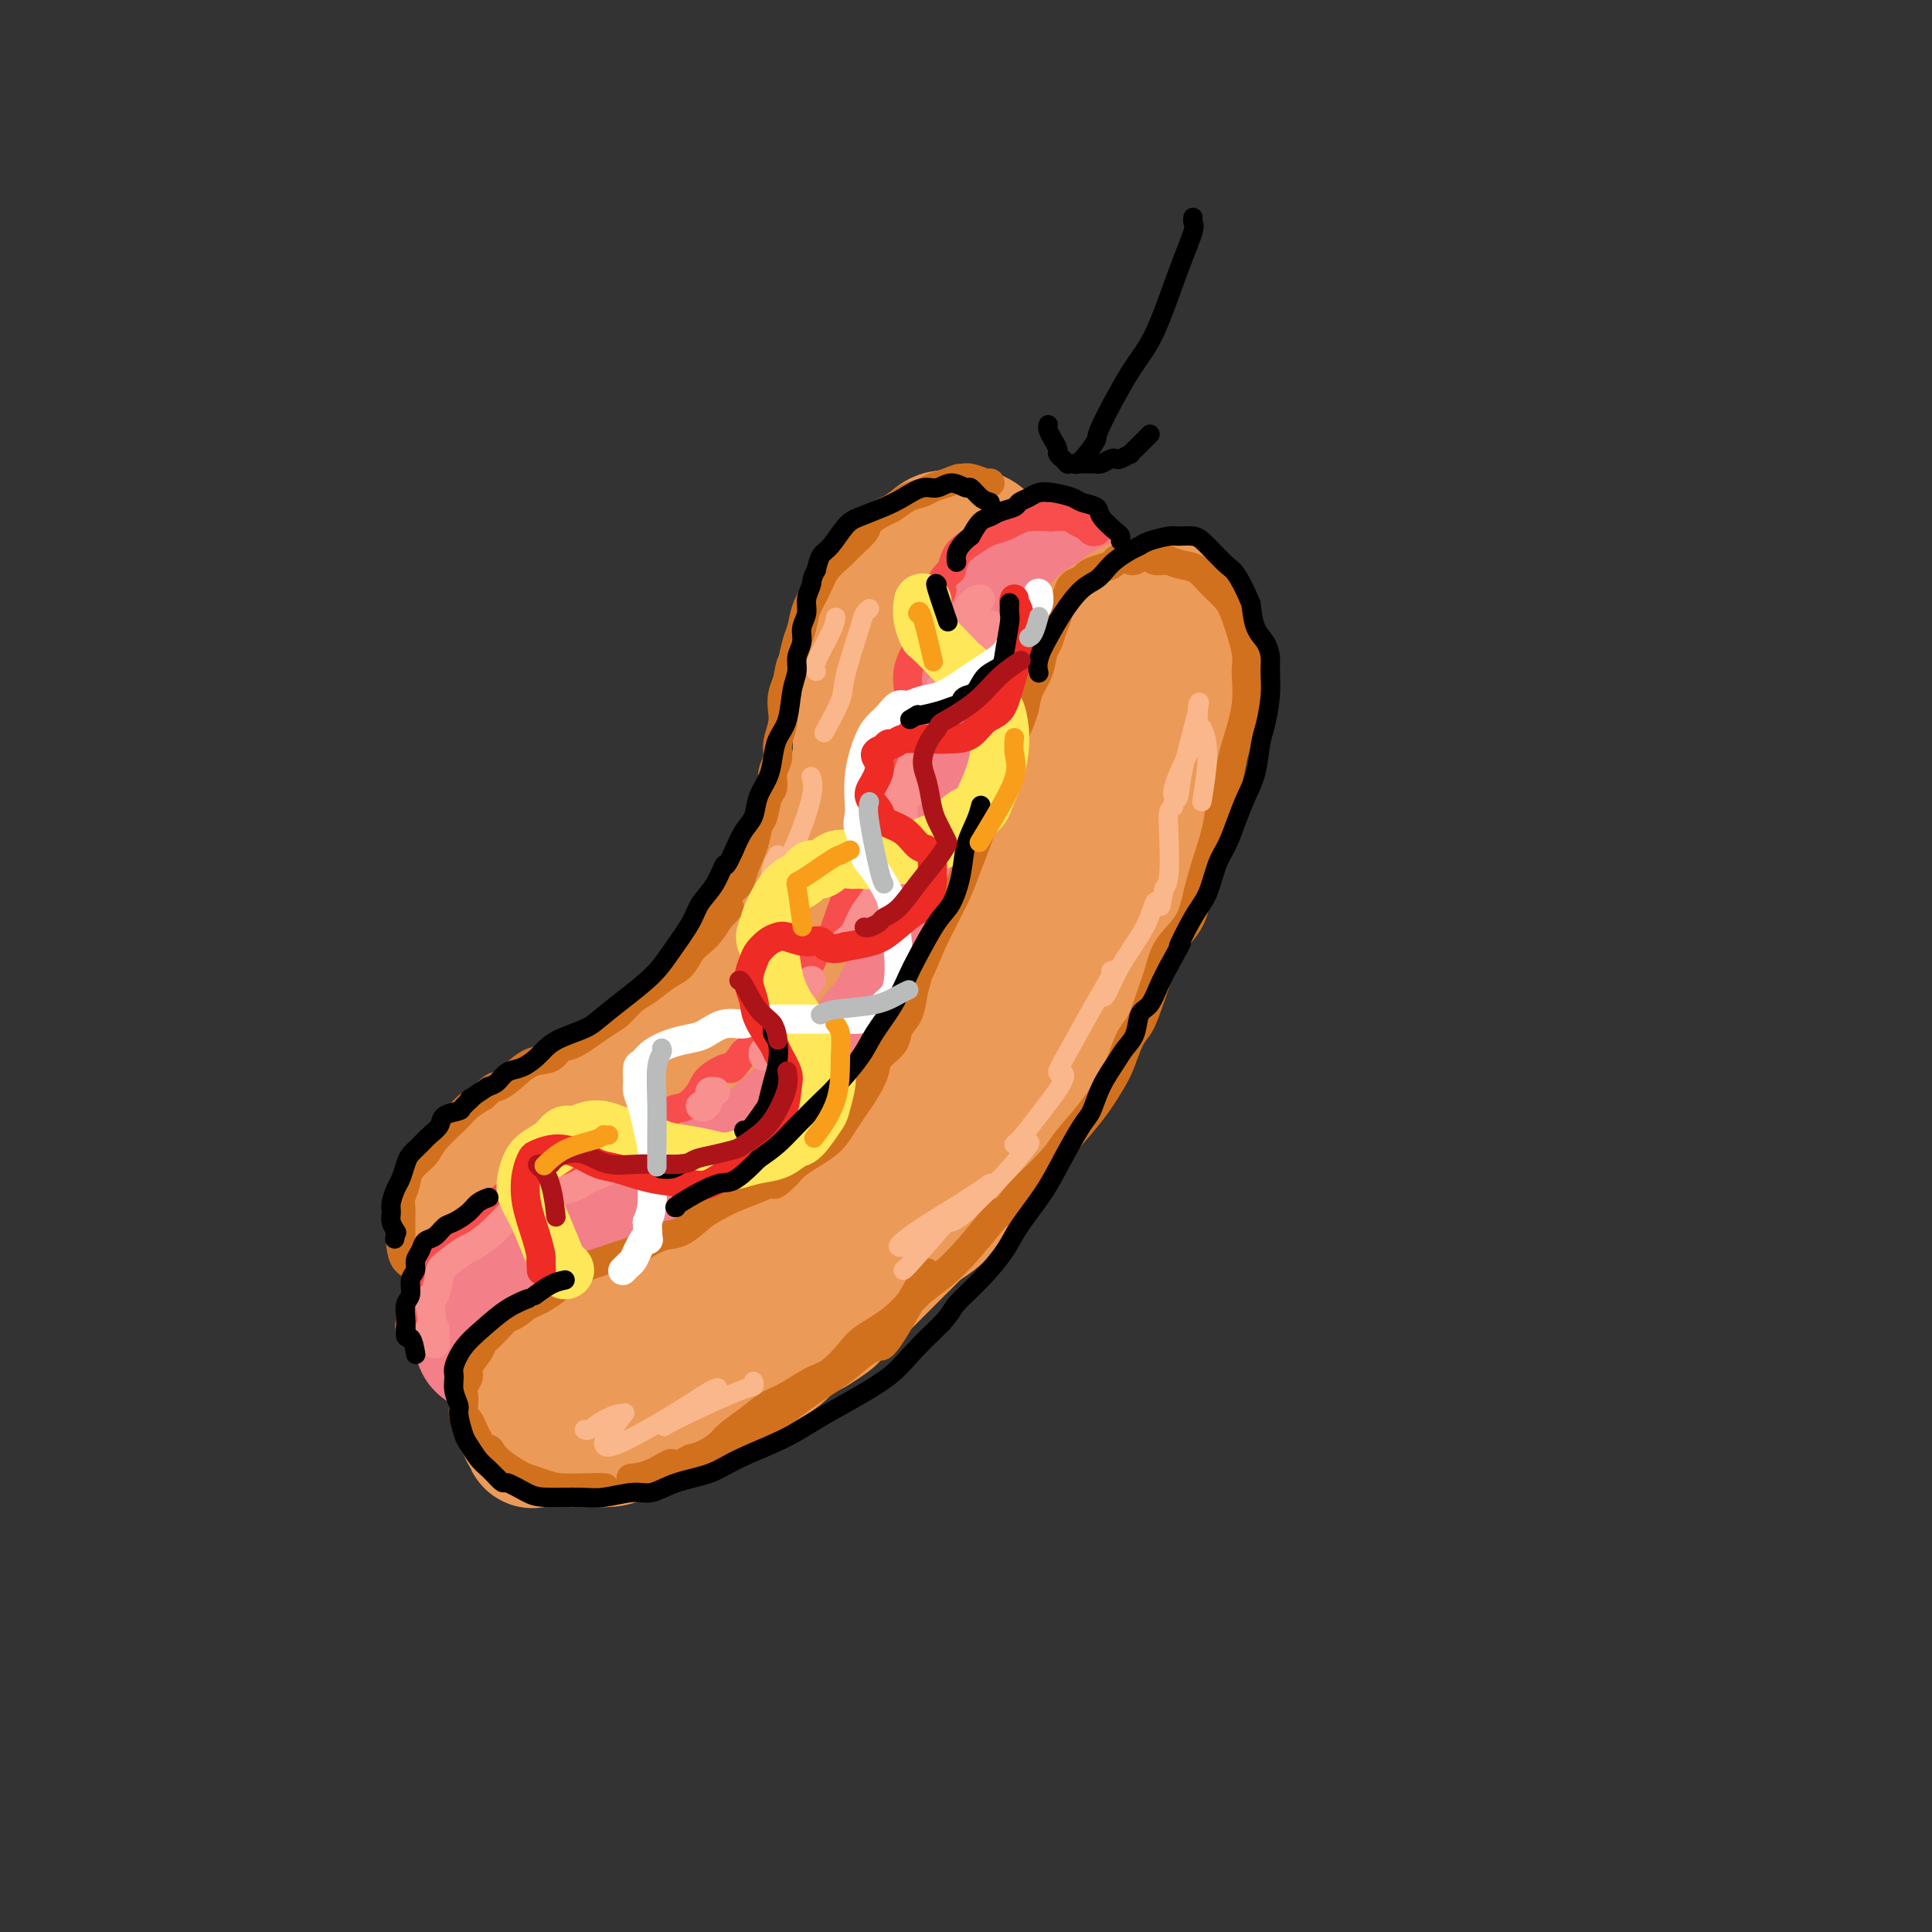 <svg viewBox='0 0 400 400' version='1.1' xmlns='http://www.w3.org/2000/svg' xmlns:xlink='http://www.w3.org/1999/xlink'><rect x="0" y="0" width="400" height="400" fill="#333333" stroke="none"/><g fill='none' stroke='rgb(236,154,87)' stroke-width='28' stroke-linecap='round' stroke-linejoin='round'><path d='M178,163c0.442,-0.624 0.883,-1.249 1,-3c0.117,-1.751 -0.092,-4.630 0,-7c0.092,-2.370 0.485,-4.233 1,-7c0.515,-2.767 1.151,-6.440 2,-10c0.849,-3.560 1.910,-7.007 3,-10c1.090,-2.993 2.207,-5.531 4,-8c1.793,-2.469 4.262,-4.869 6,-6c1.738,-1.131 2.746,-0.992 4,-1c1.254,-0.008 2.753,-0.164 4,1c1.247,1.164 2.240,3.646 3,6c0.760,2.354 1.286,4.579 2,7c0.714,2.421 1.615,5.036 2,8c0.385,2.964 0.253,6.275 0,9c-0.253,2.725 -0.626,4.862 -1,7'/><path d='M209,149c-0.300,4.169 -0.549,6.593 -1,9c-0.451,2.407 -1.103,4.797 -2,8c-0.897,3.203 -2.037,7.220 -3,10c-0.963,2.780 -1.748,4.324 -3,7c-1.252,2.676 -2.970,6.484 -5,10c-2.030,3.516 -4.372,6.739 -6,9c-1.628,2.261 -2.543,3.559 -4,6c-1.457,2.441 -3.456,6.024 -5,8c-1.544,1.976 -2.635,2.345 -4,4c-1.365,1.655 -3.006,4.594 -5,7c-1.994,2.406 -4.340,4.277 -6,6c-1.660,1.723 -2.633,3.296 -4,5c-1.367,1.704 -3.129,3.539 -5,5c-1.871,1.461 -3.850,2.547 -6,4c-2.150,1.453 -4.471,3.272 -7,5c-2.529,1.728 -5.264,3.364 -8,5'/><path d='M135,257c-4.196,2.690 -4.184,2.417 -6,3c-1.816,0.583 -5.458,2.024 -8,3c-2.542,0.976 -3.984,1.489 -6,2c-2.016,0.511 -4.608,1.020 -7,1c-2.392,-0.020 -4.586,-0.570 -6,-1c-1.414,-0.430 -2.050,-0.741 -3,-2c-0.950,-1.259 -2.216,-3.465 -3,-5c-0.784,-1.535 -1.087,-2.400 -1,-4c0.087,-1.600 0.563,-3.935 2,-6c1.437,-2.065 3.835,-3.860 5,-5c1.165,-1.140 1.098,-1.624 2,-2c0.902,-0.376 2.775,-0.642 4,-1c1.225,-0.358 1.803,-0.807 3,-1c1.197,-0.193 3.015,-0.129 5,-1c1.985,-0.871 4.139,-2.677 6,-4c1.861,-1.323 3.431,-2.161 5,-3'/><path d='M127,231c5.138,-2.492 6.482,-3.722 8,-5c1.518,-1.278 3.208,-2.604 5,-4c1.792,-1.396 3.685,-2.863 6,-5c2.315,-2.137 5.053,-4.946 7,-7c1.947,-2.054 3.105,-3.354 4,-5c0.895,-1.646 1.527,-3.637 3,-6c1.473,-2.363 3.785,-5.098 5,-7c1.215,-1.902 1.332,-2.971 2,-5c0.668,-2.029 1.885,-5.019 3,-7c1.115,-1.981 2.126,-2.952 3,-5c0.874,-2.048 1.610,-5.174 2,-7c0.390,-1.826 0.433,-2.354 1,-4c0.567,-1.646 1.657,-4.410 2,-7c0.343,-2.590 -0.062,-5.005 0,-7c0.062,-1.995 0.589,-3.570 1,-6c0.411,-2.430 0.705,-5.715 1,-9'/><path d='M180,135c0.983,-5.339 2.440,-7.688 4,-10c1.560,-2.312 3.223,-4.588 5,-7c1.777,-2.412 3.669,-4.960 5,-6c1.331,-1.040 2.102,-0.571 3,0c0.898,0.571 1.925,1.242 3,2c1.075,0.758 2.198,1.601 3,4c0.802,2.399 1.281,6.355 2,10c0.719,3.645 1.677,6.979 2,10c0.323,3.021 0.011,5.727 0,9c-0.011,3.273 0.279,7.112 0,10c-0.279,2.888 -1.127,4.827 -2,8c-0.873,3.173 -1.773,7.582 -3,12c-1.227,4.418 -2.783,8.844 -4,12c-1.217,3.156 -2.097,5.042 -4,8c-1.903,2.958 -4.829,6.988 -7,10c-2.171,3.012 -3.585,5.006 -5,7'/><path d='M182,214c-3.469,5.495 -4.140,6.734 -6,9c-1.860,2.266 -4.907,5.560 -7,8c-2.093,2.440 -3.231,4.024 -5,6c-1.769,1.976 -4.170,4.342 -6,6c-1.830,1.658 -3.088,2.608 -5,4c-1.912,1.392 -4.477,3.227 -7,5c-2.523,1.773 -5.006,3.485 -7,5c-1.994,1.515 -3.501,2.835 -6,4c-2.499,1.165 -5.990,2.177 -8,3c-2.010,0.823 -2.538,1.459 -4,2c-1.462,0.541 -3.859,0.988 -6,1c-2.141,0.012 -4.027,-0.411 -5,-1c-0.973,-0.589 -1.034,-1.343 -2,-2c-0.966,-0.657 -2.837,-1.215 -4,-2c-1.163,-0.785 -1.618,-1.796 -2,-3c-0.382,-1.204 -0.691,-2.602 -1,-4'/><path d='M101,255c-0.729,-2.033 -1.051,-3.614 -1,-5c0.051,-1.386 0.477,-2.576 1,-4c0.523,-1.424 1.145,-3.080 2,-4c0.855,-0.920 1.943,-1.103 3,-2c1.057,-0.897 2.083,-2.509 4,-4c1.917,-1.491 4.723,-2.861 7,-4c2.277,-1.139 4.024,-2.048 7,-4c2.976,-1.952 7.183,-4.948 10,-7c2.817,-2.052 4.246,-3.161 7,-5c2.754,-1.839 6.833,-4.407 10,-7c3.167,-2.593 5.421,-5.212 7,-7c1.579,-1.788 2.484,-2.744 5,-5c2.516,-2.256 6.643,-5.811 9,-8c2.357,-2.189 2.942,-3.012 5,-6c2.058,-2.988 5.588,-8.139 8,-12c2.412,-3.861 3.706,-6.430 5,-9'/><path d='M190,162c2.238,-3.929 1.333,-3.250 1,-3c-0.333,0.250 -0.095,0.071 0,0c0.095,-0.071 0.048,-0.036 0,0'/></g>
<g fill='none' stroke='rgb(243,127,137)' stroke-width='28' stroke-linecap='round' stroke-linejoin='round'><path d='M206,165c0.424,0.133 0.849,0.266 1,0c0.151,-0.266 0.029,-0.932 0,-2c-0.029,-1.068 0.034,-2.537 0,-4c-0.034,-1.463 -0.165,-2.919 0,-5c0.165,-2.081 0.625,-4.786 1,-7c0.375,-2.214 0.666,-3.938 1,-6c0.334,-2.062 0.711,-4.461 1,-7c0.289,-2.539 0.490,-5.219 1,-7c0.510,-1.781 1.331,-2.665 2,-4c0.669,-1.335 1.188,-3.122 2,-4c0.812,-0.878 1.916,-0.849 3,-1c1.084,-0.151 2.146,-0.484 3,0c0.854,0.484 1.499,1.784 2,3c0.501,1.216 0.857,2.347 1,4c0.143,1.653 0.071,3.826 0,6'/><path d='M224,131c0.285,2.796 -0.501,3.286 -1,5c-0.499,1.714 -0.711,4.650 -1,7c-0.289,2.350 -0.654,4.112 -1,6c-0.346,1.888 -0.673,3.903 -1,6c-0.327,2.097 -0.653,4.277 -1,6c-0.347,1.723 -0.714,2.988 -1,5c-0.286,2.012 -0.491,4.771 -1,7c-0.509,2.229 -1.323,3.929 -2,6c-0.677,2.071 -1.216,4.515 -2,7c-0.784,2.485 -1.815,5.012 -3,7c-1.185,1.988 -2.526,3.439 -4,6c-1.474,2.561 -3.080,6.233 -5,10c-1.920,3.767 -4.154,7.628 -6,10c-1.846,2.372 -3.305,3.254 -5,5c-1.695,1.746 -3.627,4.356 -5,6c-1.373,1.644 -2.186,2.322 -3,3'/><path d='M182,233c-2.311,2.863 -1.590,3.019 -2,4c-0.410,0.981 -1.953,2.786 -3,4c-1.047,1.214 -1.599,1.836 -3,3c-1.401,1.164 -3.653,2.868 -5,4c-1.347,1.132 -1.791,1.692 -3,3c-1.209,1.308 -3.185,3.365 -5,5c-1.815,1.635 -3.469,2.849 -5,4c-1.531,1.151 -2.938,2.239 -5,4c-2.062,1.761 -4.780,4.194 -7,6c-2.220,1.806 -3.943,2.986 -6,4c-2.057,1.014 -4.447,1.862 -7,3c-2.553,1.138 -5.270,2.565 -7,3c-1.730,0.435 -2.474,-0.120 -4,0c-1.526,0.120 -3.834,0.917 -6,1c-2.166,0.083 -4.190,-0.548 -6,-1c-1.810,-0.452 -3.405,-0.726 -5,-1'/><path d='M103,279c-3.905,-0.463 -3.168,-1.122 -3,-2c0.168,-0.878 -0.232,-1.975 0,-3c0.232,-1.025 1.098,-1.979 2,-3c0.902,-1.021 1.841,-2.108 3,-3c1.159,-0.892 2.538,-1.590 4,-2c1.462,-0.410 3.007,-0.533 4,-1c0.993,-0.467 1.434,-1.277 3,-2c1.566,-0.723 4.256,-1.358 6,-2c1.744,-0.642 2.543,-1.289 4,-2c1.457,-0.711 3.573,-1.485 6,-3c2.427,-1.515 5.166,-3.769 7,-5c1.834,-1.231 2.765,-1.438 5,-3c2.235,-1.562 5.774,-4.481 8,-6c2.226,-1.519 3.138,-1.640 5,-3c1.862,-1.360 4.675,-3.960 7,-6c2.325,-2.040 4.163,-3.520 6,-5'/><path d='M170,228c6.272,-4.816 2.954,-2.855 3,-3c0.046,-0.145 3.458,-2.394 5,-4c1.542,-1.606 1.213,-2.568 2,-4c0.787,-1.432 2.690,-3.335 4,-5c1.310,-1.665 2.028,-3.091 3,-5c0.972,-1.909 2.200,-4.302 3,-6c0.800,-1.698 1.174,-2.700 2,-4c0.826,-1.300 2.105,-2.899 3,-5c0.895,-2.101 1.405,-4.703 2,-7c0.595,-2.297 1.273,-4.290 2,-6c0.727,-1.710 1.501,-3.139 2,-5c0.499,-1.861 0.722,-4.156 1,-6c0.278,-1.844 0.611,-3.236 1,-5c0.389,-1.764 0.836,-3.898 1,-6c0.164,-2.102 0.047,-4.172 0,-6c-0.047,-1.828 -0.023,-3.414 0,-5'/><path d='M204,146c1.353,-8.132 0.234,-5.463 0,-5c-0.234,0.463 0.416,-1.280 1,-3c0.584,-1.720 1.101,-3.417 2,-5c0.899,-1.583 2.180,-3.054 3,-4c0.820,-0.946 1.180,-1.368 2,-2c0.820,-0.632 2.100,-1.473 3,-2c0.900,-0.527 1.419,-0.739 2,-1c0.581,-0.261 1.223,-0.572 2,0c0.777,0.572 1.689,2.025 2,3c0.311,0.975 0.023,1.470 0,3c-0.023,1.530 0.220,4.095 0,6c-0.220,1.905 -0.904,3.150 -1,4c-0.096,0.850 0.397,1.306 -1,7c-1.397,5.694 -4.685,16.627 -6,21c-1.315,4.373 -0.658,2.187 0,0'/></g>
<g fill='none' stroke='rgb(236,154,87)' stroke-width='28' stroke-linecap='round' stroke-linejoin='round'><path d='M245,131c-0.056,0.069 -0.111,0.138 0,0c0.111,-0.138 0.389,-0.481 0,-1c-0.389,-0.519 -1.444,-1.212 -2,-2c-0.556,-0.788 -0.613,-1.669 -1,-2c-0.387,-0.331 -1.105,-0.111 -2,0c-0.895,0.111 -1.966,0.113 -3,0c-1.034,-0.113 -2.031,-0.341 -3,0c-0.969,0.341 -1.909,1.249 -3,2c-1.091,0.751 -2.334,1.343 -3,2c-0.666,0.657 -0.757,1.378 -1,2c-0.243,0.622 -0.640,1.145 -1,2c-0.360,0.855 -0.684,2.044 -1,3c-0.316,0.956 -0.623,1.681 -1,3c-0.377,1.319 -0.822,3.234 -1,5c-0.178,1.766 -0.089,3.383 0,5'/><path d='M223,150c-0.723,3.919 -0.029,3.716 0,5c0.029,1.284 -0.606,4.057 -1,6c-0.394,1.943 -0.546,3.058 -1,5c-0.454,1.942 -1.210,4.711 -2,7c-0.790,2.289 -1.615,4.099 -2,6c-0.385,1.901 -0.330,3.895 -1,6c-0.670,2.105 -2.067,4.321 -3,6c-0.933,1.679 -1.404,2.819 -2,4c-0.596,1.181 -1.319,2.401 -2,4c-0.681,1.599 -1.322,3.578 -2,5c-0.678,1.422 -1.393,2.289 -2,4c-0.607,1.711 -1.108,4.268 -2,6c-0.892,1.732 -2.177,2.640 -3,4c-0.823,1.360 -1.183,3.174 -2,5c-0.817,1.826 -2.091,3.665 -3,5c-0.909,1.335 -1.455,2.168 -2,3'/><path d='M193,231c-4.094,7.878 -2.831,4.574 -3,4c-0.169,-0.574 -1.772,1.581 -3,3c-1.228,1.419 -2.082,2.101 -3,3c-0.918,0.899 -1.901,2.014 -3,3c-1.099,0.986 -2.313,1.843 -4,3c-1.687,1.157 -3.848,2.615 -6,4c-2.152,1.385 -4.295,2.696 -6,4c-1.705,1.304 -2.972,2.600 -5,4c-2.028,1.400 -4.818,2.904 -7,4c-2.182,1.096 -3.756,1.785 -6,3c-2.244,1.215 -5.157,2.955 -7,4c-1.843,1.045 -2.615,1.396 -4,2c-1.385,0.604 -3.381,1.461 -5,2c-1.619,0.539 -2.859,0.761 -4,1c-1.141,0.239 -2.183,0.497 -3,1c-0.817,0.503 -1.408,1.252 -2,2'/><path d='M122,278c-6.302,2.892 -3.056,0.620 -2,0c1.056,-0.620 -0.080,0.410 -1,1c-0.920,0.590 -1.626,0.739 -2,1c-0.374,0.261 -0.415,0.634 -1,1c-0.585,0.366 -1.715,0.726 -2,1c-0.285,0.274 0.275,0.461 0,1c-0.275,0.539 -1.384,1.429 -2,2c-0.616,0.571 -0.739,0.821 -1,1c-0.261,0.179 -0.659,0.285 -1,1c-0.341,0.715 -0.623,2.037 -1,3c-0.377,0.963 -0.848,1.568 -1,2c-0.152,0.432 0.014,0.693 0,1c-0.014,0.307 -0.210,0.660 0,1c0.210,0.340 0.826,0.669 1,1c0.174,0.331 -0.093,0.666 0,1c0.093,0.334 0.547,0.667 1,1'/><path d='M110,297c0.054,1.774 0.188,1.207 1,1c0.812,-0.207 2.302,-0.056 3,0c0.698,0.056 0.602,0.015 1,0c0.398,-0.015 1.288,-0.006 2,0c0.712,0.006 1.247,0.010 2,0c0.753,-0.010 1.726,-0.032 3,0c1.274,0.032 2.851,0.120 4,0c1.149,-0.120 1.872,-0.447 3,-1c1.128,-0.553 2.663,-1.330 4,-2c1.337,-0.670 2.476,-1.232 4,-2c1.524,-0.768 3.432,-1.742 6,-3c2.568,-1.258 5.796,-2.798 8,-4c2.204,-1.202 3.385,-2.064 5,-3c1.615,-0.936 3.666,-1.944 5,-3c1.334,-1.056 1.953,-2.159 3,-3c1.047,-0.841 2.524,-1.421 4,-2'/><path d='M168,275c6.557,-3.988 3.449,-2.957 3,-3c-0.449,-0.043 1.761,-1.161 3,-2c1.239,-0.839 1.507,-1.400 2,-2c0.493,-0.600 1.210,-1.238 2,-2c0.790,-0.762 1.653,-1.646 3,-3c1.347,-1.354 3.178,-3.177 4,-4c0.822,-0.823 0.634,-0.647 1,-1c0.366,-0.353 1.288,-1.234 2,-2c0.712,-0.766 1.216,-1.415 2,-2c0.784,-0.585 1.847,-1.105 3,-2c1.153,-0.895 2.396,-2.163 3,-3c0.604,-0.837 0.571,-1.241 1,-2c0.429,-0.759 1.321,-1.874 2,-3c0.679,-1.126 1.144,-2.265 2,-3c0.856,-0.735 2.102,-1.067 3,-2c0.898,-0.933 1.449,-2.466 2,-4'/><path d='M206,235c6.240,-6.486 2.841,-2.700 2,-2c-0.841,0.700 0.878,-1.685 2,-3c1.122,-1.315 1.649,-1.559 2,-2c0.351,-0.441 0.527,-1.079 1,-2c0.473,-0.921 1.244,-2.127 2,-3c0.756,-0.873 1.498,-1.415 2,-2c0.502,-0.585 0.763,-1.212 1,-2c0.237,-0.788 0.448,-1.735 1,-3c0.552,-1.265 1.443,-2.846 2,-4c0.557,-1.154 0.779,-1.881 1,-3c0.221,-1.119 0.440,-2.630 1,-4c0.560,-1.370 1.459,-2.599 2,-4c0.541,-1.401 0.722,-2.973 1,-4c0.278,-1.027 0.652,-1.507 1,-3c0.348,-1.493 0.671,-3.998 1,-6c0.329,-2.002 0.665,-3.501 1,-5'/><path d='M229,183c1.421,-5.478 0.973,-4.673 1,-6c0.027,-1.327 0.529,-4.785 1,-7c0.471,-2.215 0.910,-3.188 1,-5c0.090,-1.812 -0.168,-4.465 0,-6c0.168,-1.535 0.762,-1.952 1,-3c0.238,-1.048 0.119,-2.728 0,-4c-0.119,-1.272 -0.239,-2.137 0,-3c0.239,-0.863 0.837,-1.726 1,-3c0.163,-1.274 -0.110,-2.960 0,-4c0.110,-1.040 0.602,-1.434 1,-2c0.398,-0.566 0.702,-1.304 1,-2c0.298,-0.696 0.591,-1.349 1,-2c0.409,-0.651 0.934,-1.298 1,-2c0.066,-0.702 -0.328,-1.458 0,-2c0.328,-0.542 1.380,-0.869 2,-1c0.620,-0.131 0.810,-0.065 1,0'/><path d='M241,131c1.281,-1.707 0.984,-0.475 1,0c0.016,0.475 0.345,0.193 1,0c0.655,-0.193 1.636,-0.298 2,0c0.364,0.298 0.112,0.999 0,2c-0.112,1.001 -0.085,2.303 0,3c0.085,0.697 0.229,0.788 0,2c-0.229,1.212 -0.830,3.546 -1,5c-0.170,1.454 0.092,2.029 0,3c-0.092,0.971 -0.539,2.340 -1,4c-0.461,1.660 -0.935,3.613 -1,5c-0.065,1.387 0.278,2.208 0,4c-0.278,1.792 -1.177,4.555 -2,7c-0.823,2.445 -1.571,4.573 -2,6c-0.429,1.427 -0.539,2.153 -1,4c-0.461,1.847 -1.275,4.813 -2,7c-0.725,2.187 -1.363,3.593 -2,5'/><path d='M233,188c-2.237,7.506 -2.328,5.272 -3,6c-0.672,0.728 -1.924,4.419 -3,7c-1.076,2.581 -1.976,4.051 -3,6c-1.024,1.949 -2.172,4.375 -3,6c-0.828,1.625 -1.337,2.448 -2,4c-0.663,1.552 -1.482,3.833 -3,6c-1.518,2.167 -3.735,4.221 -5,6c-1.265,1.779 -1.576,3.283 -3,5c-1.424,1.717 -3.959,3.646 -6,6c-2.041,2.354 -3.588,5.134 -6,8c-2.412,2.866 -5.689,5.819 -7,7c-1.311,1.181 -0.655,0.591 0,0'/></g>
<g fill='none' stroke='rgb(210,113,29)' stroke-width='6' stroke-linecap='round' stroke-linejoin='round'><path d='M241,116c0.211,-0.030 0.422,-0.060 0,0c-0.422,0.060 -1.478,0.212 -2,0c-0.522,-0.212 -0.511,-0.786 -1,-1c-0.489,-0.214 -1.477,-0.069 -2,0c-0.523,0.069 -0.580,0.060 -1,0c-0.420,-0.060 -1.202,-0.171 -2,0c-0.798,0.171 -1.613,0.623 -2,1c-0.387,0.377 -0.345,0.677 -1,1c-0.655,0.323 -2.007,0.667 -3,1c-0.993,0.333 -1.628,0.656 -2,1c-0.372,0.344 -0.481,0.711 -1,1c-0.519,0.289 -1.447,0.501 -2,1c-0.553,0.499 -0.729,1.285 -1,2c-0.271,0.715 -0.635,1.357 -1,2'/><path d='M220,125c-1.880,1.707 -1.080,1.474 -1,2c0.080,0.526 -0.560,1.810 -1,3c-0.440,1.190 -0.680,2.288 -1,3c-0.320,0.712 -0.718,1.040 -1,2c-0.282,0.960 -0.446,2.551 -1,4c-0.554,1.449 -1.499,2.755 -2,4c-0.501,1.245 -0.558,2.427 -1,4c-0.442,1.573 -1.268,3.536 -2,5c-0.732,1.464 -1.369,2.429 -2,4c-0.631,1.571 -1.256,3.748 -2,6c-0.744,2.252 -1.606,4.581 -2,6c-0.394,1.419 -0.318,1.930 -1,4c-0.682,2.070 -2.121,5.699 -3,8c-0.879,2.301 -1.198,3.273 -2,5c-0.802,1.727 -2.086,4.208 -3,6c-0.914,1.792 -1.457,2.896 -2,4'/><path d='M193,195c-4.583,11.316 -2.542,4.607 -2,3c0.542,-1.607 -0.416,1.890 -1,4c-0.584,2.110 -0.794,2.834 -1,4c-0.206,1.166 -0.407,2.776 -1,4c-0.593,1.224 -1.576,2.064 -2,3c-0.424,0.936 -0.287,1.969 -1,3c-0.713,1.031 -2.274,2.061 -3,3c-0.726,0.939 -0.617,1.788 -1,3c-0.383,1.212 -1.256,2.786 -2,4c-0.744,1.214 -1.357,2.069 -2,3c-0.643,0.931 -1.317,1.940 -2,3c-0.683,1.060 -1.376,2.171 -2,3c-0.624,0.829 -1.177,1.377 -2,2c-0.823,0.623 -1.914,1.322 -3,2c-1.086,0.678 -2.167,1.337 -3,2c-0.833,0.663 -1.416,1.332 -2,2'/><path d='M163,243c-3.039,3.047 -2.637,2.166 -3,2c-0.363,-0.166 -1.493,0.383 -3,1c-1.507,0.617 -3.392,1.302 -5,2c-1.608,0.698 -2.938,1.409 -4,2c-1.062,0.591 -1.855,1.061 -3,2c-1.145,0.939 -2.641,2.346 -4,3c-1.359,0.654 -2.579,0.557 -4,1c-1.421,0.443 -3.042,1.428 -4,2c-0.958,0.572 -1.253,0.730 -2,1c-0.747,0.270 -1.947,0.653 -3,1c-1.053,0.347 -1.958,0.659 -3,1c-1.042,0.341 -2.221,0.710 -3,1c-0.779,0.290 -1.157,0.500 -2,1c-0.843,0.500 -2.150,1.288 -3,2c-0.850,0.712 -1.243,1.346 -2,2c-0.757,0.654 -1.879,1.327 -3,2'/><path d='M112,269c-8.474,4.137 -4.158,1.480 -3,1c1.158,-0.480 -0.842,1.219 -2,2c-1.158,0.781 -1.475,0.645 -2,1c-0.525,0.355 -1.259,1.201 -2,2c-0.741,0.799 -1.490,1.551 -2,2c-0.510,0.449 -0.781,0.596 -1,1c-0.219,0.404 -0.384,1.067 -1,2c-0.616,0.933 -1.681,2.136 -2,3c-0.319,0.864 0.110,1.387 0,2c-0.110,0.613 -0.759,1.315 -1,2c-0.241,0.685 -0.076,1.352 0,2c0.076,0.648 0.062,1.276 0,2c-0.062,0.724 -0.171,1.545 0,2c0.171,0.455 0.623,0.546 1,1c0.377,0.454 0.679,1.273 1,2c0.321,0.727 0.660,1.364 1,2'/><path d='M99,298c0.723,2.738 1.530,2.081 2,2c0.470,-0.081 0.604,0.412 1,1c0.396,0.588 1.054,1.272 2,2c0.946,0.728 2.178,1.502 3,2c0.822,0.498 1.233,0.722 2,1c0.767,0.278 1.891,0.610 3,1c1.109,0.390 2.205,0.836 4,1c1.795,0.164 4.291,0.044 6,0c1.709,-0.044 2.631,-0.013 3,0c0.369,0.013 0.184,0.006 0,0'/><path d='M147,303c-0.109,0.052 -0.218,0.103 0,0c0.218,-0.103 0.762,-0.361 2,-1c1.238,-0.639 3.168,-1.660 5,-3c1.832,-1.340 3.565,-2.999 6,-5c2.435,-2.001 5.570,-4.343 8,-6c2.430,-1.657 4.153,-2.628 6,-4c1.847,-1.372 3.816,-3.144 5,-4c1.184,-0.856 1.583,-0.796 2,-1c0.417,-0.204 0.852,-0.674 1,-1c0.148,-0.326 0.009,-0.510 0,0c-0.009,0.510 0.113,1.714 2,-1c1.887,-2.714 5.539,-9.347 7,-12c1.461,-2.653 0.730,-1.327 0,0'/><path d='M234,116c-0.074,-0.029 -0.148,-0.057 0,0c0.148,0.057 0.518,0.201 1,0c0.482,-0.201 1.077,-0.746 2,-1c0.923,-0.254 2.175,-0.217 3,0c0.825,0.217 1.222,0.613 2,1c0.778,0.387 1.937,0.764 3,1c1.063,0.236 2.030,0.332 3,1c0.970,0.668 1.944,1.908 3,3c1.056,1.092 2.194,2.035 3,3c0.806,0.965 1.281,1.952 2,4c0.719,2.048 1.682,5.156 2,7c0.318,1.844 -0.007,2.422 0,4c0.007,1.578 0.348,4.156 0,7c-0.348,2.844 -1.385,5.956 -2,8c-0.615,2.044 -0.807,3.022 -1,4'/><path d='M255,158c-0.881,4.869 -1.585,5.540 -2,7c-0.415,1.460 -0.541,3.709 -1,6c-0.459,2.291 -1.249,4.624 -2,7c-0.751,2.376 -1.461,4.795 -2,7c-0.539,2.205 -0.907,4.198 -2,6c-1.093,1.802 -2.912,3.414 -4,5c-1.088,1.586 -1.447,3.145 -2,5c-0.553,1.855 -1.302,4.006 -2,6c-0.698,1.994 -1.346,3.830 -2,5c-0.654,1.170 -1.313,1.675 -2,3c-0.687,1.325 -1.402,3.471 -2,5c-0.598,1.529 -1.080,2.440 -2,4c-0.920,1.560 -2.277,3.769 -4,6c-1.723,2.231 -3.810,4.485 -5,6c-1.190,1.515 -1.483,2.290 -3,4c-1.517,1.710 -4.259,4.355 -7,7'/><path d='M211,247c-4.489,5.981 -3.213,3.432 -4,4c-0.787,0.568 -3.639,4.253 -6,7c-2.361,2.747 -4.230,4.558 -6,6c-1.770,1.442 -3.439,2.516 -5,4c-1.561,1.484 -3.014,3.380 -5,5c-1.986,1.620 -4.506,2.966 -6,4c-1.494,1.034 -1.964,1.757 -3,3c-1.036,1.243 -2.639,3.007 -4,4c-1.361,0.993 -2.480,1.214 -4,2c-1.520,0.786 -3.442,2.136 -5,3c-1.558,0.864 -2.752,1.243 -4,2c-1.248,0.757 -2.550,1.891 -4,3c-1.450,1.109 -3.048,2.194 -4,3c-0.952,0.806 -1.256,1.332 -2,2c-0.744,0.668 -1.927,1.476 -3,2c-1.073,0.524 -2.037,0.762 -3,1'/><path d='M143,302c-5.214,2.906 -3.748,1.171 -4,1c-0.252,-0.171 -2.222,1.223 -4,2c-1.778,0.777 -3.365,0.936 -4,1c-0.635,0.064 -0.317,0.032 0,0'/><path d='M86,262c0.196,0.033 0.392,0.067 0,0c-0.392,-0.067 -1.373,-0.234 -2,-1c-0.627,-0.766 -0.901,-2.130 -1,-3c-0.099,-0.870 -0.023,-1.247 0,-2c0.023,-0.753 -0.007,-1.881 0,-3c0.007,-1.119 0.051,-2.228 0,-3c-0.051,-0.772 -0.195,-1.206 0,-2c0.195,-0.794 0.730,-1.948 1,-3c0.270,-1.052 0.274,-2.000 1,-3c0.726,-1.000 2.175,-2.050 3,-3c0.825,-0.950 1.025,-1.801 2,-3c0.975,-1.199 2.724,-2.746 4,-4c1.276,-1.254 2.079,-2.215 3,-3c0.921,-0.785 1.961,-1.392 3,-2'/><path d='M100,227c2.867,-2.699 2.536,-1.946 3,-2c0.464,-0.054 1.724,-0.915 3,-2c1.276,-1.085 2.569,-2.396 4,-3c1.431,-0.604 3.001,-0.503 4,-1c0.999,-0.497 1.425,-1.593 2,-2c0.575,-0.407 1.297,-0.124 3,-1c1.703,-0.876 4.388,-2.910 6,-4c1.612,-1.090 2.151,-1.236 3,-2c0.849,-0.764 2.009,-2.148 3,-3c0.991,-0.852 1.812,-1.173 3,-2c1.188,-0.827 2.741,-2.160 4,-3c1.259,-0.840 2.224,-1.186 3,-2c0.776,-0.814 1.363,-2.094 2,-3c0.637,-0.906 1.325,-1.436 2,-2c0.675,-0.564 1.336,-1.161 2,-2c0.664,-0.839 1.332,-1.919 2,-3'/><path d='M149,190c3.445,-3.389 1.557,-1.862 1,-2c-0.557,-0.138 0.218,-1.942 1,-3c0.782,-1.058 1.572,-1.369 2,-2c0.428,-0.631 0.496,-1.580 1,-3c0.504,-1.420 1.446,-3.310 2,-5c0.554,-1.690 0.722,-3.180 1,-4c0.278,-0.820 0.667,-0.971 1,-2c0.333,-1.029 0.610,-2.935 1,-4c0.390,-1.065 0.893,-1.289 1,-2c0.107,-0.711 -0.181,-1.908 0,-3c0.181,-1.092 0.832,-2.077 1,-3c0.168,-0.923 -0.148,-1.783 0,-3c0.148,-1.217 0.761,-2.790 1,-4c0.239,-1.210 0.103,-2.057 0,-3c-0.103,-0.943 -0.172,-1.984 0,-3c0.172,-1.016 0.586,-2.008 1,-3'/><path d='M163,141c0.798,-4.411 0.795,-3.439 1,-4c0.205,-0.561 0.620,-2.656 1,-4c0.380,-1.344 0.725,-1.935 1,-3c0.275,-1.065 0.481,-2.602 1,-4c0.519,-1.398 1.351,-2.658 2,-4c0.649,-1.342 1.113,-2.768 2,-4c0.887,-1.232 2.195,-2.270 3,-3c0.805,-0.730 1.107,-1.150 2,-2c0.893,-0.850 2.377,-2.129 3,-3c0.623,-0.871 0.383,-1.332 1,-2c0.617,-0.668 2.090,-1.541 3,-2c0.910,-0.459 1.258,-0.504 2,-1c0.742,-0.496 1.879,-1.442 3,-2c1.121,-0.558 2.225,-0.727 3,-1c0.775,-0.273 1.221,-0.649 2,-1c0.779,-0.351 1.889,-0.675 3,-1'/><path d='M196,100c2.614,-1.138 2.648,-0.985 3,-1c0.352,-0.015 1.022,-0.200 2,0c0.978,0.200 2.263,0.785 3,1c0.737,0.215 0.925,0.062 1,0c0.075,-0.062 0.038,-0.031 0,0'/></g>
<g fill='none' stroke='rgb(248,77,77)' stroke-width='6' stroke-linecap='round' stroke-linejoin='round'><path d='M227,110c-0.360,0.091 -0.721,0.182 -1,0c-0.279,-0.182 -0.478,-0.637 -1,-1c-0.522,-0.363 -1.368,-0.634 -2,-1c-0.632,-0.366 -1.051,-0.827 -2,-1c-0.949,-0.173 -2.427,-0.057 -3,0c-0.573,0.057 -0.240,0.057 -1,0c-0.760,-0.057 -2.611,-0.171 -4,0c-1.389,0.171 -2.315,0.626 -3,1c-0.685,0.374 -1.129,0.666 -2,1c-0.871,0.334 -2.170,0.711 -3,1c-0.830,0.289 -1.192,0.490 -2,1c-0.808,0.510 -2.064,1.330 -3,2c-0.936,0.670 -1.553,1.192 -2,2c-0.447,0.808 -0.723,1.904 -1,3'/><path d='M197,118c-2.897,2.541 -2.138,3.395 -2,4c0.138,0.605 -0.344,0.962 -1,2c-0.656,1.038 -1.486,2.756 -2,4c-0.514,1.244 -0.712,2.013 -1,3c-0.288,0.987 -0.665,2.192 -1,3c-0.335,0.808 -0.628,1.217 -1,2c-0.372,0.783 -0.822,1.938 -1,3c-0.178,1.062 -0.086,2.031 0,3c0.086,0.969 0.164,1.939 0,3c-0.164,1.061 -0.569,2.213 -1,3c-0.431,0.787 -0.889,1.209 -1,2c-0.111,0.791 0.125,1.949 0,3c-0.125,1.051 -0.611,1.993 -1,3c-0.389,1.007 -0.682,2.079 -1,3c-0.318,0.921 -0.662,1.692 -1,3c-0.338,1.308 -0.669,3.154 -1,5'/><path d='M182,167c-2.512,8.025 -1.292,3.586 -1,3c0.292,-0.586 -0.344,2.681 -1,5c-0.656,2.319 -1.330,3.689 -2,5c-0.670,1.311 -1.335,2.561 -2,4c-0.665,1.439 -1.330,3.066 -2,5c-0.670,1.934 -1.344,4.174 -2,5c-0.656,0.826 -1.292,0.238 -2,1c-0.708,0.762 -1.488,2.874 -2,4c-0.512,1.126 -0.757,1.266 -1,2c-0.243,0.734 -0.483,2.064 -1,3c-0.517,0.936 -1.311,1.480 -2,2c-0.689,0.520 -1.273,1.018 -2,2c-0.727,0.982 -1.597,2.449 -2,3c-0.403,0.551 -0.339,0.187 -1,1c-0.661,0.813 -2.046,2.804 -3,4c-0.954,1.196 -1.477,1.598 -2,2'/><path d='M154,218c-3.244,4.307 -2.353,3.075 -3,3c-0.647,-0.075 -2.833,1.009 -4,2c-1.167,0.991 -1.316,1.890 -2,3c-0.684,1.110 -1.905,2.433 -3,3c-1.095,0.567 -2.064,0.380 -3,1c-0.936,0.620 -1.837,2.049 -3,3c-1.163,0.951 -2.586,1.424 -4,2c-1.414,0.576 -2.819,1.256 -4,2c-1.181,0.744 -2.138,1.551 -3,2c-0.862,0.449 -1.628,0.540 -3,1c-1.372,0.460 -3.349,1.287 -5,2c-1.651,0.713 -2.976,1.310 -4,2c-1.024,0.690 -1.749,1.474 -3,2c-1.251,0.526 -3.029,0.796 -4,1c-0.971,0.204 -1.135,0.344 -2,1c-0.865,0.656 -2.433,1.828 -4,3'/><path d='M100,251c-5.926,2.933 -2.742,1.265 -2,1c0.742,-0.265 -0.957,0.874 -2,2c-1.043,1.126 -1.431,2.240 -2,3c-0.569,0.760 -1.318,1.166 -2,2c-0.682,0.834 -1.297,2.096 -2,3c-0.703,0.904 -1.495,1.450 -2,2c-0.505,0.550 -0.723,1.103 -1,2c-0.277,0.897 -0.612,2.137 -1,3c-0.388,0.863 -0.829,1.349 -1,2c-0.171,0.651 -0.074,1.467 0,2c0.074,0.533 0.123,0.782 0,1c-0.123,0.218 -0.418,0.405 0,1c0.418,0.595 1.548,1.599 2,2c0.452,0.401 0.226,0.201 0,0'/></g>
<g fill='none' stroke='rgb(249,144,144)' stroke-width='6' stroke-linecap='round' stroke-linejoin='round'><path d='M205,130c0.196,-0.536 0.393,-1.071 0,0c-0.393,1.071 -1.375,3.750 -2,5c-0.625,1.250 -0.893,1.071 -1,1c-0.107,-0.071 -0.054,-0.036 0,0'/><path d='M186,166c0.200,-0.311 0.400,-0.622 1,-1c0.600,-0.378 1.600,-0.822 2,-1c0.400,-0.178 0.200,-0.089 0,0'/><path d='M203,124c-0.908,0.130 -1.816,0.259 -3,3c-1.184,2.741 -2.642,8.092 -4,12c-1.358,3.908 -2.614,6.373 -4,10c-1.386,3.627 -2.902,8.417 -4,11c-1.098,2.583 -1.779,2.958 -2,3c-0.221,0.042 0.018,-0.248 0,0c-0.018,0.248 -0.291,1.034 0,2c0.291,0.966 1.148,2.110 1,4c-0.148,1.890 -1.301,4.524 -2,7c-0.699,2.476 -0.944,4.793 -2,7c-1.056,2.207 -2.922,4.303 -4,6c-1.078,1.697 -1.367,2.995 -2,4c-0.633,1.005 -1.609,1.716 -2,2c-0.391,0.284 -0.195,0.142 0,0'/><path d='M163,208c-0.418,0.423 -0.837,0.846 0,0c0.837,-0.846 2.928,-2.960 4,-4c1.072,-1.040 1.124,-1.004 1,-1c-0.124,0.004 -0.426,-0.024 -1,1c-0.574,1.024 -1.422,3.099 -3,6c-1.578,2.901 -3.886,6.627 -5,8c-1.114,1.373 -1.032,0.392 -1,0c0.032,-0.392 0.016,-0.196 0,0'/><path d='M148,226c0.119,0.014 0.238,0.028 0,0c-0.238,-0.028 -0.835,-0.099 -1,0c-0.165,0.099 0.100,0.367 0,1c-0.100,0.633 -0.565,1.632 -1,2c-0.435,0.368 -0.838,0.105 -1,0c-0.162,-0.105 -0.081,-0.053 0,0'/><path d='M137,235c0.377,0.139 0.754,0.278 0,1c-0.754,0.722 -2.638,2.028 -4,3c-1.362,0.972 -2.201,1.611 -3,2c-0.799,0.389 -1.557,0.529 -3,1c-1.443,0.471 -3.571,1.273 -5,2c-1.429,0.727 -2.159,1.379 -4,2c-1.841,0.621 -4.795,1.211 -7,2c-2.205,0.789 -3.663,1.777 -5,3c-1.337,1.223 -2.554,2.682 -4,4c-1.446,1.318 -3.122,2.497 -4,3c-0.878,0.503 -0.957,0.331 -2,1c-1.043,0.669 -3.050,2.179 -4,3c-0.950,0.821 -0.842,0.952 -1,2c-0.158,1.048 -0.581,3.013 -1,4c-0.419,0.987 -0.834,0.996 -1,1c-0.166,0.004 -0.083,0.002 0,0'/><path d='M89,275c0.420,-0.203 0.841,-0.405 1,0c0.159,0.405 0.057,1.419 0,2c-0.057,0.581 -0.068,0.730 0,1c0.068,0.270 0.214,0.660 0,-1c-0.214,-1.660 -0.788,-5.370 -1,-7c-0.212,-1.630 -0.060,-1.180 0,-1c0.060,0.180 0.030,0.090 0,0'/></g>
<g fill='none' stroke='rgb(251,183,140)' stroke-width='4' stroke-linecap='round' stroke-linejoin='round'><path d='M249,151c-0.143,-0.298 -0.286,-0.595 0,0c0.286,0.595 1.000,2.083 1,5c-0.000,2.917 -0.714,7.262 -1,9c-0.286,1.738 -0.143,0.869 0,0'/><path d='M243,165c-0.174,-0.364 -0.348,-0.728 0,-2c0.348,-1.272 1.217,-3.453 2,-5c0.783,-1.547 1.481,-2.460 2,-4c0.519,-1.540 0.861,-3.708 1,-5c0.139,-1.292 0.077,-1.709 0,-2c-0.077,-0.291 -0.168,-0.457 0,-1c0.168,-0.543 0.596,-1.462 0,1c-0.596,2.462 -2.216,8.307 -3,12c-0.784,3.693 -0.732,5.236 -1,6c-0.268,0.764 -0.856,0.750 -1,1c-0.144,0.250 0.155,0.763 0,1c-0.155,0.237 -0.763,0.198 -1,1c-0.237,0.802 -0.102,2.447 0,5c0.102,2.553 0.172,6.015 0,8c-0.172,1.985 -0.586,2.492 -1,3'/><path d='M241,184c-1.167,6.333 -0.583,3.167 0,0'/><path d='M240,187c-0.326,-0.372 -0.651,-0.744 -1,0c-0.349,0.744 -0.721,2.606 -2,5c-1.279,2.394 -3.467,5.322 -5,8c-1.533,2.678 -2.413,5.106 -3,6c-0.587,0.894 -0.882,0.256 -1,0c-0.118,-0.256 -0.059,-0.128 0,0'/><path d='M230,201c0.320,-0.129 0.640,-0.259 0,1c-0.640,1.259 -2.239,3.906 -4,7c-1.761,3.094 -3.683,6.635 -5,9c-1.317,2.365 -2.028,3.555 -2,4c0.028,0.445 0.796,0.144 1,0c0.204,-0.144 -0.157,-0.130 0,0c0.157,0.130 0.832,0.376 0,2c-0.832,1.624 -3.172,4.627 -5,7c-1.828,2.373 -3.143,4.116 -4,5c-0.857,0.884 -1.254,0.908 -1,1c0.254,0.092 1.161,0.251 2,0c0.839,-0.251 1.611,-0.914 1,0c-0.611,0.914 -2.603,3.404 -5,6c-2.397,2.596 -5.198,5.298 -8,8'/><path d='M200,251c-1.911,1.689 -2.689,1.911 -3,2c-0.311,0.089 -0.156,0.044 0,0'/><path d='M205,245c-1.804,1.248 -3.607,2.495 -6,4c-2.393,1.505 -5.375,3.267 -8,5c-2.625,1.733 -4.893,3.438 -5,4c-0.107,0.562 1.947,-0.017 4,-1c2.053,-0.983 4.105,-2.368 5,-3c0.895,-0.632 0.632,-0.509 1,-1c0.368,-0.491 1.367,-1.596 0,0c-1.367,1.596 -5.099,5.891 -7,8c-1.901,2.109 -1.972,2.031 -2,2c-0.028,-0.031 -0.014,-0.016 0,0'/><path d='M156,286c0.114,0.408 0.228,0.815 0,1c-0.228,0.185 -0.798,0.147 -3,1c-2.202,0.853 -6.036,2.596 -9,4c-2.964,1.404 -5.059,2.467 -6,3c-0.941,0.533 -0.727,0.534 0,0c0.727,-0.534 1.968,-1.603 4,-3c2.032,-1.397 4.856,-3.123 6,-4c1.144,-0.877 0.609,-0.904 -1,0c-1.609,0.904 -4.290,2.739 -8,5c-3.710,2.261 -8.447,4.948 -11,6c-2.553,1.052 -2.921,0.467 -3,0c-0.079,-0.467 0.133,-0.818 1,-2c0.867,-1.182 2.391,-3.195 3,-4c0.609,-0.805 0.305,-0.403 0,0'/><path d='M129,293c-0.121,-0.823 -2.424,0.120 -4,1c-1.576,0.880 -2.424,1.699 -3,2c-0.576,0.301 -0.879,0.086 -1,0c-0.121,-0.086 -0.061,-0.043 0,0'/><path d='M173,128c0.022,-0.174 0.045,-0.348 0,0c-0.045,0.348 -0.156,1.217 -1,3c-0.844,1.783 -2.419,4.480 -3,6c-0.581,1.520 -0.166,1.863 0,2c0.166,0.137 0.083,0.069 0,0'/><path d='M180,126c-0.399,0.359 -0.797,0.717 -1,1c-0.203,0.283 -0.209,0.490 -1,3c-0.791,2.510 -2.367,7.322 -3,10c-0.633,2.678 -0.324,3.221 -1,5c-0.676,1.779 -2.336,4.794 -3,6c-0.664,1.206 -0.332,0.603 0,0'/><path d='M161,177c0.083,0.483 0.166,0.967 0,1c-0.166,0.033 -0.581,-0.383 -1,1c-0.419,1.383 -0.844,4.565 -1,6c-0.156,1.435 -0.045,1.124 0,1c0.045,-0.124 0.022,-0.062 0,0'/><path d='M162,180c0.929,-1.637 1.857,-3.274 3,-6c1.143,-2.726 2.500,-6.542 3,-9c0.500,-2.458 0.143,-3.560 0,-4c-0.143,-0.440 -0.071,-0.220 0,0'/></g>
<g fill='none' stroke='rgb(254,232,89)' stroke-width='12' stroke-linecap='round' stroke-linejoin='round'><path d='M191,125c0.030,-0.249 0.060,-0.498 0,0c-0.060,0.498 -0.211,1.743 0,3c0.211,1.257 0.784,2.527 1,3c0.216,0.473 0.074,0.151 1,1c0.926,0.849 2.920,2.869 4,4c1.080,1.131 1.246,1.373 2,2c0.754,0.627 2.098,1.639 3,3c0.902,1.361 1.364,3.069 2,4c0.636,0.931 1.447,1.084 2,2c0.553,0.916 0.849,2.596 1,4c0.151,1.404 0.156,2.532 0,4c-0.156,1.468 -0.473,3.277 -1,5c-0.527,1.723 -1.263,3.362 -2,5'/><path d='M204,165c-1.019,3.471 -2.565,3.150 -4,4c-1.435,0.850 -2.757,2.873 -4,4c-1.243,1.127 -2.406,1.360 -4,2c-1.594,0.640 -3.620,1.689 -5,2c-1.380,0.311 -2.116,-0.115 -3,0c-0.884,0.115 -1.917,0.771 -3,1c-1.083,0.229 -2.216,0.031 -3,0c-0.784,-0.031 -1.221,0.103 -2,0c-0.779,-0.103 -1.902,-0.445 -3,0c-1.098,0.445 -2.171,1.677 -3,2c-0.829,0.323 -1.413,-0.261 -2,0c-0.587,0.261 -1.178,1.369 -2,2c-0.822,0.631 -1.875,0.785 -3,2c-1.125,1.215 -2.321,3.490 -3,5c-0.679,1.510 -0.839,2.255 -1,3'/><path d='M159,192c-1.134,2.200 -0.468,2.700 0,4c0.468,1.300 0.740,3.400 1,5c0.260,1.600 0.510,2.700 1,4c0.490,1.300 1.221,2.799 2,4c0.779,1.201 1.607,2.105 2,3c0.393,0.895 0.350,1.781 1,3c0.650,1.219 1.991,2.771 3,4c1.009,1.229 1.686,2.134 2,3c0.314,0.866 0.265,1.694 0,3c-0.265,1.306 -0.744,3.089 -1,4c-0.256,0.911 -0.287,0.951 -1,2c-0.713,1.049 -2.108,3.107 -3,4c-0.892,0.893 -1.280,0.621 -2,1c-0.720,0.379 -1.771,1.410 -3,2c-1.229,0.590 -2.637,0.740 -4,1c-1.363,0.260 -2.682,0.630 -4,1'/><path d='M153,240c-3.130,0.826 -4.455,0.390 -6,0c-1.545,-0.390 -3.309,-0.735 -5,-1c-1.691,-0.265 -3.309,-0.450 -5,-1c-1.691,-0.550 -3.454,-1.464 -5,-2c-1.546,-0.536 -2.876,-0.695 -4,-1c-1.124,-0.305 -2.043,-0.755 -3,-1c-0.957,-0.245 -1.950,-0.284 -3,0c-1.050,0.284 -2.155,0.890 -3,1c-0.845,0.110 -1.431,-0.277 -2,0c-0.569,0.277 -1.120,1.218 -2,2c-0.880,0.782 -2.087,1.407 -3,2c-0.913,0.593 -1.532,1.156 -2,2c-0.468,0.844 -0.785,1.968 -1,3c-0.215,1.032 -0.327,1.970 0,3c0.327,1.030 1.093,2.151 2,4c0.907,1.849 1.953,4.424 3,7'/><path d='M114,258c1.167,3.012 1.583,3.542 2,4c0.417,0.458 0.833,0.845 1,1c0.167,0.155 0.083,0.077 0,0'/></g>
<g fill='none' stroke='rgb(255,255,255)' stroke-width='6' stroke-linecap='round' stroke-linejoin='round'><path d='M215,123c-0.032,-0.180 -0.064,-0.359 0,0c0.064,0.359 0.223,1.257 0,2c-0.223,0.743 -0.828,1.330 -2,3c-1.172,1.670 -2.911,4.422 -4,6c-1.089,1.578 -1.527,1.982 -3,3c-1.473,1.018 -3.980,2.649 -6,4c-2.020,1.351 -3.552,2.420 -5,3c-1.448,0.580 -2.811,0.669 -4,1c-1.189,0.331 -2.205,0.904 -3,1c-0.795,0.096 -1.369,-0.284 -2,0c-0.631,0.284 -1.318,1.231 -2,2c-0.682,0.769 -1.358,1.361 -2,2c-0.642,0.639 -1.250,1.326 -2,3c-0.750,1.674 -1.643,4.335 -2,7c-0.357,2.665 -0.179,5.332 0,8'/><path d='M178,168c-0.659,3.417 -0.307,2.959 0,4c0.307,1.041 0.569,3.582 1,5c0.431,1.418 1.030,1.713 2,3c0.970,1.287 2.310,3.566 3,5c0.690,1.434 0.729,2.022 1,4c0.271,1.978 0.775,5.346 1,8c0.225,2.654 0.172,4.596 0,6c-0.172,1.404 -0.462,2.271 -1,3c-0.538,0.729 -1.324,1.320 -2,2c-0.676,0.680 -1.241,1.450 -2,2c-0.759,0.550 -1.710,0.879 -3,1c-1.290,0.121 -2.917,0.032 -4,0c-1.083,-0.032 -1.620,-0.009 -3,0c-1.380,0.009 -3.602,0.002 -5,0c-1.398,-0.002 -1.971,-0.001 -3,0c-1.029,0.001 -2.515,0.000 -4,0'/><path d='M159,211c-3.885,0.255 -4.096,0.894 -5,1c-0.904,0.106 -2.501,-0.320 -4,0c-1.499,0.320 -2.902,1.385 -4,2c-1.098,0.615 -1.892,0.779 -3,1c-1.108,0.221 -2.531,0.500 -4,1c-1.469,0.500 -2.983,1.221 -4,2c-1.017,0.779 -1.537,1.615 -2,2c-0.463,0.385 -0.867,0.320 -1,1c-0.133,0.680 0.007,2.104 0,3c-0.007,0.896 -0.160,1.265 0,2c0.160,0.735 0.632,1.838 1,3c0.368,1.162 0.632,2.383 1,4c0.368,1.617 0.841,3.629 1,5c0.159,1.371 0.004,2.100 0,4c-0.004,1.900 0.142,4.971 0,7c-0.142,2.029 -0.571,3.014 -1,4'/><path d='M134,253c0.263,5.632 0.421,3.212 0,3c-0.421,-0.212 -1.419,1.786 -2,3c-0.581,1.214 -0.744,1.646 -1,2c-0.256,0.354 -0.605,0.631 -1,1c-0.395,0.369 -0.837,0.830 -1,1c-0.163,0.170 -0.047,0.049 0,0c0.047,-0.049 0.023,-0.024 0,0'/></g>
<g fill='none' stroke='rgb(238,43,36)' stroke-width='6' stroke-linecap='round' stroke-linejoin='round'><path d='M210,124c-0.100,0.354 -0.200,0.707 0,1c0.200,0.293 0.700,0.524 1,2c0.300,1.476 0.401,4.196 0,7c-0.401,2.804 -1.305,5.694 -2,8c-0.695,2.306 -1.182,4.030 -2,5c-0.818,0.970 -1.966,1.187 -3,2c-1.034,0.813 -1.954,2.222 -3,3c-1.046,0.778 -2.217,0.926 -4,1c-1.783,0.074 -4.180,0.075 -6,0c-1.820,-0.075 -3.065,-0.226 -4,0c-0.935,0.226 -1.559,0.830 -2,1c-0.441,0.170 -0.697,-0.094 -1,0c-0.303,0.094 -0.651,0.547 -1,1'/><path d='M183,155c-2.975,0.938 -1.413,1.785 -1,3c0.413,1.215 -0.322,2.800 -1,4c-0.678,1.200 -1.300,2.017 -1,3c0.300,0.983 1.523,2.133 2,3c0.477,0.867 0.209,1.453 1,2c0.791,0.547 2.643,1.057 4,2c1.357,0.943 2.221,2.319 3,3c0.779,0.681 1.475,0.666 2,1c0.525,0.334 0.880,1.018 1,2c0.120,0.982 0.006,2.262 0,3c-0.006,0.738 0.096,0.933 0,2c-0.096,1.067 -0.390,3.007 -1,4c-0.610,0.993 -1.535,1.039 -3,2c-1.465,0.961 -3.471,2.836 -5,4c-1.529,1.164 -2.580,1.618 -4,2c-1.420,0.382 -3.210,0.691 -5,1'/><path d='M175,196c-3.638,1.150 -4.234,-0.474 -5,-1c-0.766,-0.526 -1.700,0.048 -3,0c-1.300,-0.048 -2.964,-0.716 -4,-1c-1.036,-0.284 -1.445,-0.184 -2,0c-0.555,0.184 -1.255,0.450 -2,1c-0.745,0.550 -1.533,1.383 -2,2c-0.467,0.617 -0.612,1.016 -1,2c-0.388,0.984 -1.020,2.551 -1,4c0.020,1.449 0.692,2.780 1,4c0.308,1.220 0.251,2.331 1,4c0.749,1.669 2.305,3.897 3,5c0.695,1.103 0.529,1.080 1,2c0.471,0.920 1.580,2.783 2,4c0.420,1.217 0.152,1.789 0,3c-0.152,1.211 -0.186,3.060 -1,5c-0.814,1.940 -2.407,3.970 -4,6'/><path d='M158,236c-1.600,3.058 -3.100,3.702 -5,5c-1.900,1.298 -4.202,3.250 -6,4c-1.798,0.750 -3.093,0.300 -5,0c-1.907,-0.300 -4.425,-0.448 -7,-1c-2.575,-0.552 -5.206,-1.508 -7,-2c-1.794,-0.492 -2.750,-0.521 -4,-1c-1.250,-0.479 -2.793,-1.408 -4,-2c-1.207,-0.592 -2.078,-0.845 -3,-1c-0.922,-0.155 -1.895,-0.211 -3,0c-1.105,0.211 -2.342,0.688 -3,1c-0.658,0.312 -0.737,0.458 -1,1c-0.263,0.542 -0.711,1.479 -1,3c-0.289,1.521 -0.418,3.624 0,6c0.418,2.376 1.382,5.024 2,7c0.618,1.976 0.891,3.279 1,4c0.109,0.721 0.055,0.861 0,1'/><path d='M112,261c0.167,3.667 0.083,1.833 0,0'/></g>
<g fill='none' stroke='rgb(0,0,0)' stroke-width='4' stroke-linecap='round' stroke-linejoin='round'><path d='M205,104c-0.630,-0.186 -1.260,-0.371 -2,-1c-0.740,-0.629 -1.590,-1.701 -2,-2c-0.410,-0.299 -0.381,0.175 -1,0c-0.619,-0.175 -1.886,-0.997 -3,-1c-1.114,-0.003 -2.077,0.815 -3,1c-0.923,0.185 -1.808,-0.262 -3,0c-1.192,0.262 -2.693,1.233 -4,2c-1.307,0.767 -2.420,1.331 -4,2c-1.580,0.669 -3.628,1.442 -5,2c-1.372,0.558 -2.069,0.902 -3,2c-0.931,1.098 -2.097,2.949 -3,4c-0.903,1.051 -1.544,1.300 -2,2c-0.456,0.700 -0.728,1.850 -1,3'/><path d='M169,118c-1.089,1.928 -0.813,2.249 -1,3c-0.187,0.751 -0.839,1.933 -1,3c-0.161,1.067 0.168,2.018 0,3c-0.168,0.982 -0.833,1.996 -1,3c-0.167,1.004 0.163,1.997 0,3c-0.163,1.003 -0.821,2.014 -1,3c-0.179,0.986 0.121,1.947 0,3c-0.121,1.053 -0.661,2.199 -1,4c-0.339,1.801 -0.476,4.256 -1,6c-0.524,1.744 -1.435,2.778 -2,4c-0.565,1.222 -0.784,2.633 -1,4c-0.216,1.367 -0.428,2.689 -1,4c-0.572,1.311 -1.504,2.609 -2,4c-0.496,1.391 -0.557,2.874 -1,4c-0.443,1.126 -1.270,1.893 -2,3c-0.730,1.107 -1.365,2.553 -2,4'/><path d='M152,176c-2.077,4.667 -1.770,2.835 -2,3c-0.230,0.165 -0.996,2.328 -2,4c-1.004,1.672 -2.245,2.852 -3,4c-0.755,1.148 -1.025,2.265 -2,4c-0.975,1.735 -2.657,4.089 -4,6c-1.343,1.911 -2.348,3.380 -4,5c-1.652,1.620 -3.951,3.393 -6,5c-2.049,1.607 -3.846,3.049 -5,4c-1.154,0.951 -1.663,1.411 -3,2c-1.337,0.589 -3.503,1.309 -5,2c-1.497,0.691 -2.326,1.355 -3,2c-0.674,0.645 -1.192,1.272 -2,2c-0.808,0.728 -1.907,1.556 -3,2c-1.093,0.444 -2.179,0.504 -3,1c-0.821,0.496 -1.377,1.427 -2,2c-0.623,0.573 -1.311,0.786 -2,1'/><path d='M101,225c-5.822,3.903 -3.376,2.162 -3,2c0.376,-0.162 -1.317,1.255 -2,2c-0.683,0.745 -0.357,0.818 -1,1c-0.643,0.182 -2.256,0.472 -3,1c-0.744,0.528 -0.619,1.295 -1,2c-0.381,0.705 -1.268,1.348 -2,2c-0.732,0.652 -1.309,1.314 -2,2c-0.691,0.686 -1.495,1.395 -2,2c-0.505,0.605 -0.709,1.107 -1,2c-0.291,0.893 -0.667,2.178 -1,3c-0.333,0.822 -0.621,1.180 -1,2c-0.379,0.820 -0.847,2.101 -1,3c-0.153,0.899 0.011,1.416 0,2c-0.011,0.584 -0.195,1.234 0,2c0.195,0.766 0.770,1.647 1,2c0.230,0.353 0.115,0.176 0,0'/><path d='M82,255c-0.500,2.667 -0.250,1.333 0,0'/><path d='M101,248c0.187,-0.068 0.373,-0.135 0,0c-0.373,0.135 -1.307,0.474 -2,1c-0.693,0.526 -1.145,1.239 -2,2c-0.855,0.761 -2.113,1.569 -3,2c-0.887,0.431 -1.405,0.486 -2,1c-0.595,0.514 -1.269,1.489 -2,2c-0.731,0.511 -1.521,0.558 -2,1c-0.479,0.442 -0.649,1.277 -1,2c-0.351,0.723 -0.882,1.333 -1,2c-0.118,0.667 0.179,1.390 0,2c-0.179,0.610 -0.832,1.108 -1,2c-0.168,0.892 0.151,2.177 0,3c-0.151,0.823 -0.771,1.183 -1,2c-0.229,0.817 -0.065,2.091 0,3c0.065,0.909 0.033,1.455 0,2'/><path d='M84,275c-0.298,2.750 0.458,1.625 1,2c0.542,0.375 0.869,2.250 1,3c0.131,0.750 0.065,0.375 0,0'/><path d='M109,269c0.329,-0.130 0.659,-0.259 0,0c-0.659,0.259 -2.306,0.908 -4,2c-1.694,1.092 -3.436,2.627 -5,4c-1.564,1.373 -2.951,2.585 -4,4c-1.049,1.415 -1.760,3.034 -2,4c-0.240,0.966 -0.009,1.278 0,2c0.009,0.722 -0.206,1.855 0,3c0.206,1.145 0.832,2.302 1,3c0.168,0.698 -0.121,0.935 0,2c0.121,1.065 0.651,2.957 1,4c0.349,1.043 0.516,1.238 1,2c0.484,0.762 1.284,2.090 2,3c0.716,0.910 1.347,1.403 2,2c0.653,0.597 1.326,1.299 2,2'/><path d='M103,306c1.332,1.514 1.162,0.799 2,1c0.838,0.201 2.685,1.318 4,2c1.315,0.682 2.097,0.931 4,1c1.903,0.069 4.925,-0.040 7,0c2.075,0.040 3.201,0.230 5,0c1.799,-0.230 4.269,-0.879 6,-1c1.731,-0.121 2.723,0.285 4,0c1.277,-0.285 2.839,-1.262 5,-2c2.161,-0.738 4.920,-1.238 7,-2c2.080,-0.762 3.480,-1.785 6,-3c2.520,-1.215 6.160,-2.623 9,-4c2.840,-1.377 4.880,-2.723 7,-4c2.120,-1.277 4.321,-2.487 7,-4c2.679,-1.513 5.837,-3.330 8,-5c2.163,-1.670 3.332,-3.191 5,-5c1.668,-1.809 3.834,-3.904 6,-6'/><path d='M195,274c2.151,-2.387 2.028,-2.853 3,-4c0.972,-1.147 3.039,-2.975 5,-5c1.961,-2.025 3.817,-4.248 5,-6c1.183,-1.752 1.692,-3.033 3,-5c1.308,-1.967 3.413,-4.618 5,-7c1.587,-2.382 2.656,-4.493 4,-7c1.344,-2.507 2.965,-5.409 4,-7c1.035,-1.591 1.486,-1.870 2,-3c0.514,-1.130 1.093,-3.112 2,-5c0.907,-1.888 2.144,-3.683 3,-5c0.856,-1.317 1.332,-2.154 2,-3c0.668,-0.846 1.530,-1.699 2,-3c0.470,-1.301 0.549,-3.050 1,-4c0.451,-0.950 1.275,-1.102 2,-2c0.725,-0.898 1.350,-2.542 2,-4c0.650,-1.458 1.325,-2.729 2,-4'/><path d='M242,200c4.335,-7.871 2.173,-4.050 2,-4c-0.173,0.050 1.644,-3.672 3,-6c1.356,-2.328 2.250,-3.262 3,-5c0.750,-1.738 1.357,-4.279 2,-6c0.643,-1.721 1.324,-2.621 2,-4c0.676,-1.379 1.347,-3.238 2,-5c0.653,-1.762 1.289,-3.429 2,-5c0.711,-1.571 1.497,-3.047 2,-5c0.503,-1.953 0.724,-4.385 1,-6c0.276,-1.615 0.608,-2.414 1,-4c0.392,-1.586 0.845,-3.959 1,-6c0.155,-2.041 0.014,-3.748 0,-5c-0.014,-1.252 0.099,-2.047 0,-3c-0.099,-0.953 -0.411,-2.064 -1,-3c-0.589,-0.936 -1.454,-1.696 -2,-3c-0.546,-1.304 -0.773,-3.152 -1,-5'/><path d='M259,125c-1.218,-2.981 -2.265,-4.932 -3,-6c-0.735,-1.068 -1.160,-1.253 -2,-2c-0.840,-0.747 -2.096,-2.057 -3,-3c-0.904,-0.943 -1.457,-1.518 -2,-2c-0.543,-0.482 -1.076,-0.872 -2,-1c-0.924,-0.128 -2.238,0.006 -3,0c-0.762,-0.006 -0.970,-0.153 -2,0c-1.030,0.153 -2.881,0.607 -4,1c-1.119,0.393 -1.507,0.725 -2,1c-0.493,0.275 -1.093,0.494 -2,1c-0.907,0.506 -2.122,1.298 -3,2c-0.878,0.702 -1.420,1.315 -2,2c-0.580,0.685 -1.197,1.441 -2,2c-0.803,0.559 -1.793,0.920 -3,2c-1.207,1.080 -2.631,2.880 -4,5c-1.369,2.120 -2.685,4.560 -4,7'/><path d='M216,134c-1.467,2.978 -1.133,4.422 -1,5c0.133,0.578 0.067,0.289 0,0'/><path d='M232,112c0.024,-0.386 0.049,-0.772 0,-1c-0.049,-0.228 -0.171,-0.299 -1,-1c-0.829,-0.701 -2.364,-2.034 -3,-3c-0.636,-0.966 -0.373,-1.566 -1,-2c-0.627,-0.434 -2.146,-0.702 -3,-1c-0.854,-0.298 -1.045,-0.627 -2,-1c-0.955,-0.373 -2.674,-0.791 -4,-1c-1.326,-0.209 -2.260,-0.211 -3,0c-0.740,0.211 -1.286,0.634 -2,1c-0.714,0.366 -1.595,0.674 -2,1c-0.405,0.326 -0.335,0.670 -1,1c-0.665,0.330 -2.065,0.645 -3,1c-0.935,0.355 -1.406,0.749 -2,1c-0.594,0.251 -1.313,0.357 -2,1c-0.687,0.643 -1.344,1.821 -2,3'/><path d='M201,111c-3.311,2.511 -3.089,4.289 -3,5c0.089,0.711 0.044,0.356 0,0'/><path d='M203,167c0.058,-0.225 0.115,-0.450 0,0c-0.115,0.450 -0.403,1.576 -1,3c-0.597,1.424 -1.505,3.148 -2,5c-0.495,1.852 -0.579,3.834 -1,6c-0.421,2.166 -1.178,4.517 -2,6c-0.822,1.483 -1.708,2.097 -3,4c-1.292,1.903 -2.990,5.094 -4,7c-1.010,1.906 -1.331,2.528 -2,4c-0.669,1.472 -1.685,3.795 -3,6c-1.315,2.205 -2.928,4.291 -4,6c-1.072,1.709 -1.602,3.041 -3,5c-1.398,1.959 -3.665,4.544 -5,6c-1.335,1.456 -1.739,1.782 -3,3c-1.261,1.218 -3.378,3.328 -5,5c-1.622,1.672 -2.749,2.906 -4,4c-1.251,1.094 -2.625,2.047 -4,3'/><path d='M157,240c-5.675,5.856 -5.861,4.498 -8,5c-2.139,0.502 -6.230,2.866 -8,4c-1.770,1.134 -1.220,1.038 -1,1c0.220,-0.038 0.110,-0.019 0,0'/><path d='M117,265c-0.933,0.200 -1.867,0.400 -3,1c-1.133,0.600 -2.467,1.600 -3,2c-0.533,0.400 -0.267,0.200 0,0'/><path d='M247,45c-0.058,0.345 -0.116,0.689 0,1c0.116,0.311 0.405,0.588 0,2c-0.405,1.412 -1.505,3.959 -3,8c-1.495,4.041 -3.387,9.575 -5,13c-1.613,3.425 -2.947,4.739 -5,8c-2.053,3.261 -4.823,8.468 -6,11c-1.177,2.532 -0.759,2.390 -1,3c-0.241,0.610 -1.142,1.972 -2,3c-0.858,1.028 -1.674,1.722 -2,2c-0.326,0.278 -0.163,0.139 0,0'/><path d='M217,88c0.022,-0.067 0.043,-0.135 0,0c-0.043,0.135 -0.151,0.471 0,1c0.151,0.529 0.561,1.251 1,2c0.439,0.749 0.906,1.525 1,2c0.094,0.475 -0.185,0.649 0,1c0.185,0.351 0.833,0.879 1,1c0.167,0.121 -0.149,-0.164 0,0c0.149,0.164 0.761,0.776 1,1c0.239,0.224 0.106,0.060 0,0c-0.106,-0.060 -0.183,-0.016 0,0c0.183,0.016 0.626,0.004 1,0c0.374,-0.004 0.677,-0.001 1,0c0.323,0.001 0.664,0.000 1,0c0.336,-0.000 0.667,-0.000 1,0c0.333,0.000 0.666,0.000 1,0'/><path d='M226,96c0.968,-0.016 0.888,-0.056 1,0c0.112,0.056 0.416,0.207 1,0c0.584,-0.207 1.447,-0.772 2,-1c0.553,-0.228 0.796,-0.121 1,0c0.204,0.121 0.369,0.254 1,0c0.631,-0.254 1.728,-0.895 2,-1c0.272,-0.105 -0.281,0.325 0,0c0.281,-0.325 1.395,-1.407 2,-2c0.605,-0.593 0.701,-0.698 1,-1c0.299,-0.302 0.800,-0.801 1,-1c0.200,-0.199 0.100,-0.100 0,0'/><path d='M209,125c-0.002,0.056 -0.004,0.112 0,0c0.004,-0.112 0.014,-0.392 0,0c-0.014,0.392 -0.052,1.455 0,2c0.052,0.545 0.194,0.573 0,2c-0.194,1.427 -0.724,4.252 -1,6c-0.276,1.748 -0.298,2.419 -1,3c-0.702,0.581 -2.082,1.074 -3,2c-0.918,0.926 -1.372,2.286 -2,3c-0.628,0.714 -1.430,0.783 -2,1c-0.570,0.217 -0.909,0.584 -1,1c-0.091,0.416 0.067,0.882 0,1c-0.067,0.118 -0.358,-0.113 -1,0c-0.642,0.113 -1.634,0.569 -3,1c-1.366,0.431 -3.104,0.837 -4,1c-0.896,0.163 -0.948,0.081 -1,0'/><path d='M190,148c-2.833,1.667 -1.417,0.833 0,0'/><path d='M194,121c-0.222,-0.244 -0.444,-0.489 0,1c0.444,1.489 1.556,4.711 2,6c0.444,1.289 0.222,0.644 0,0'/><path d='M160,212c-0.008,0.444 -0.015,0.887 0,1c0.015,0.113 0.054,-0.106 0,0c-0.054,0.106 -0.200,0.536 0,1c0.200,0.464 0.746,0.961 1,2c0.254,1.039 0.215,2.619 0,4c-0.215,1.381 -0.608,2.562 -1,4c-0.392,1.438 -0.785,3.131 -1,4c-0.215,0.869 -0.254,0.913 -1,2c-0.746,1.087 -2.201,3.216 -3,4c-0.799,0.784 -0.943,0.224 -1,0c-0.057,-0.224 -0.029,-0.112 0,0'/><path d='M141,241c-0.622,0.422 -1.244,0.844 -2,1c-0.756,0.156 -1.644,0.044 -2,0c-0.356,-0.044 -0.178,-0.022 0,0'/></g>
<g fill='none' stroke='rgb(173,20,25)' stroke-width='4' stroke-linecap='round' stroke-linejoin='round'><path d='M153,203c0.166,-0.077 0.332,-0.153 1,1c0.668,1.153 1.839,3.536 3,5c1.161,1.464 2.313,2.010 3,3c0.687,0.990 0.911,2.426 1,3c0.089,0.574 0.045,0.287 0,0'/><path d='M163,222c-0.044,-0.214 -0.089,-0.429 0,0c0.089,0.429 0.310,1.501 0,3c-0.310,1.499 -1.152,3.424 -2,5c-0.848,1.576 -1.701,2.803 -3,4c-1.299,1.197 -3.043,2.363 -4,3c-0.957,0.637 -1.128,0.745 -2,1c-0.872,0.255 -2.445,0.659 -4,1c-1.555,0.341 -3.094,0.620 -4,1c-0.906,0.380 -1.181,0.861 -3,1c-1.819,0.139 -5.184,-0.065 -8,0c-2.816,0.065 -5.083,0.399 -7,0c-1.917,-0.399 -3.483,-1.530 -5,-2c-1.517,-0.470 -2.985,-0.281 -4,0c-1.015,0.281 -1.576,0.652 -2,1c-0.424,0.348 -0.712,0.674 -1,1'/><path d='M114,241c-4.524,-0.024 -2.333,-0.083 -1,2c1.333,2.083 1.810,6.310 2,8c0.190,1.690 0.095,0.845 0,0'/><path d='M179,192c-0.056,-0.024 -0.112,-0.049 0,0c0.112,0.049 0.392,0.170 1,0c0.608,-0.170 1.545,-0.632 2,-1c0.455,-0.368 0.427,-0.641 1,-1c0.573,-0.359 1.748,-0.802 3,-2c1.252,-1.198 2.581,-3.150 4,-5c1.419,-1.850 2.927,-3.598 4,-5c1.073,-1.402 1.710,-2.460 2,-3c0.290,-0.540 0.233,-0.563 0,-1c-0.233,-0.437 -0.641,-1.288 -1,-2c-0.359,-0.712 -0.668,-1.286 -1,-2c-0.332,-0.714 -0.686,-1.570 -1,-3c-0.314,-1.430 -0.589,-3.435 -1,-5c-0.411,-1.565 -0.957,-2.691 -1,-4c-0.043,-1.309 0.416,-2.803 1,-4c0.584,-1.197 1.292,-2.099 2,-3'/><path d='M194,151c0.617,-1.362 0.660,-1.265 2,-2c1.340,-0.735 3.978,-2.300 6,-4c2.022,-1.700 3.429,-3.535 5,-5c1.571,-1.465 3.306,-2.562 4,-3c0.694,-0.438 0.347,-0.219 0,0'/></g>
<g fill='none' stroke='rgb(249,158,27)' stroke-width='4' stroke-linecap='round' stroke-linejoin='round'><path d='M190,127c0.200,-0.467 0.400,-0.933 1,1c0.600,1.933 1.600,6.267 2,8c0.400,1.733 0.200,0.867 0,0'/><path d='M210,153c0.026,-0.242 0.052,-0.485 0,0c-0.052,0.485 -0.182,1.696 0,3c0.182,1.304 0.678,2.700 0,5c-0.678,2.300 -2.529,5.504 -4,8c-1.471,2.496 -2.563,4.285 -3,5c-0.437,0.715 -0.218,0.358 0,0'/><path d='M176,176c-0.860,0.421 -1.720,0.842 -2,1c-0.280,0.158 0.020,0.054 0,0c-0.020,-0.054 -0.359,-0.059 -2,1c-1.641,1.059 -4.584,3.181 -6,4c-1.416,0.819 -1.304,0.336 -1,2c0.304,1.664 0.801,5.475 1,7c0.199,1.525 0.099,0.762 0,0'/><path d='M173,212c0.030,0.036 0.061,0.071 0,0c-0.061,-0.071 -0.213,-0.249 0,0c0.213,0.249 0.792,0.926 1,2c0.208,1.074 0.045,2.546 0,5c-0.045,2.454 0.026,5.892 -1,9c-1.026,3.108 -3.150,5.888 -4,7c-0.850,1.112 -0.425,0.556 0,0'/><path d='M126,235c-0.443,0.021 -0.886,0.041 -1,0c-0.114,-0.041 0.102,-0.144 0,0c-0.102,0.144 -0.522,0.533 -2,1c-1.478,0.467 -4.013,1.010 -6,2c-1.987,0.990 -3.425,2.426 -4,3c-0.575,0.574 -0.288,0.287 0,0'/></g>
<g fill='none' stroke='rgb(186,187,187)' stroke-width='4' stroke-linecap='round' stroke-linejoin='round'><path d='M215,128c0.083,-0.310 0.167,-0.619 0,0c-0.167,0.619 -0.583,2.167 -1,3c-0.417,0.833 -0.833,0.952 -1,1c-0.167,0.048 -0.083,0.024 0,0'/><path d='M180,166c-0.196,0.649 -0.393,1.298 0,4c0.393,2.702 1.375,7.458 2,10c0.625,2.542 0.893,2.869 1,3c0.107,0.131 0.054,0.065 0,0'/><path d='M188,205c0.133,-0.059 0.267,-0.117 0,0c-0.267,0.117 -0.933,0.410 -2,1c-1.067,0.590 -2.533,1.478 -5,2c-2.467,0.522 -5.933,0.679 -8,1c-2.067,0.321 -2.733,0.806 -3,1c-0.267,0.194 -0.133,0.097 0,0'/><path d='M137,217c0.113,0.251 0.226,0.503 0,1c-0.226,0.497 -0.793,1.241 -1,3c-0.207,1.759 -0.056,4.533 0,7c0.056,2.467 0.015,4.626 0,7c-0.015,2.374 -0.004,4.964 0,6c0.004,1.036 0.002,0.518 0,0'/></g>
</svg>